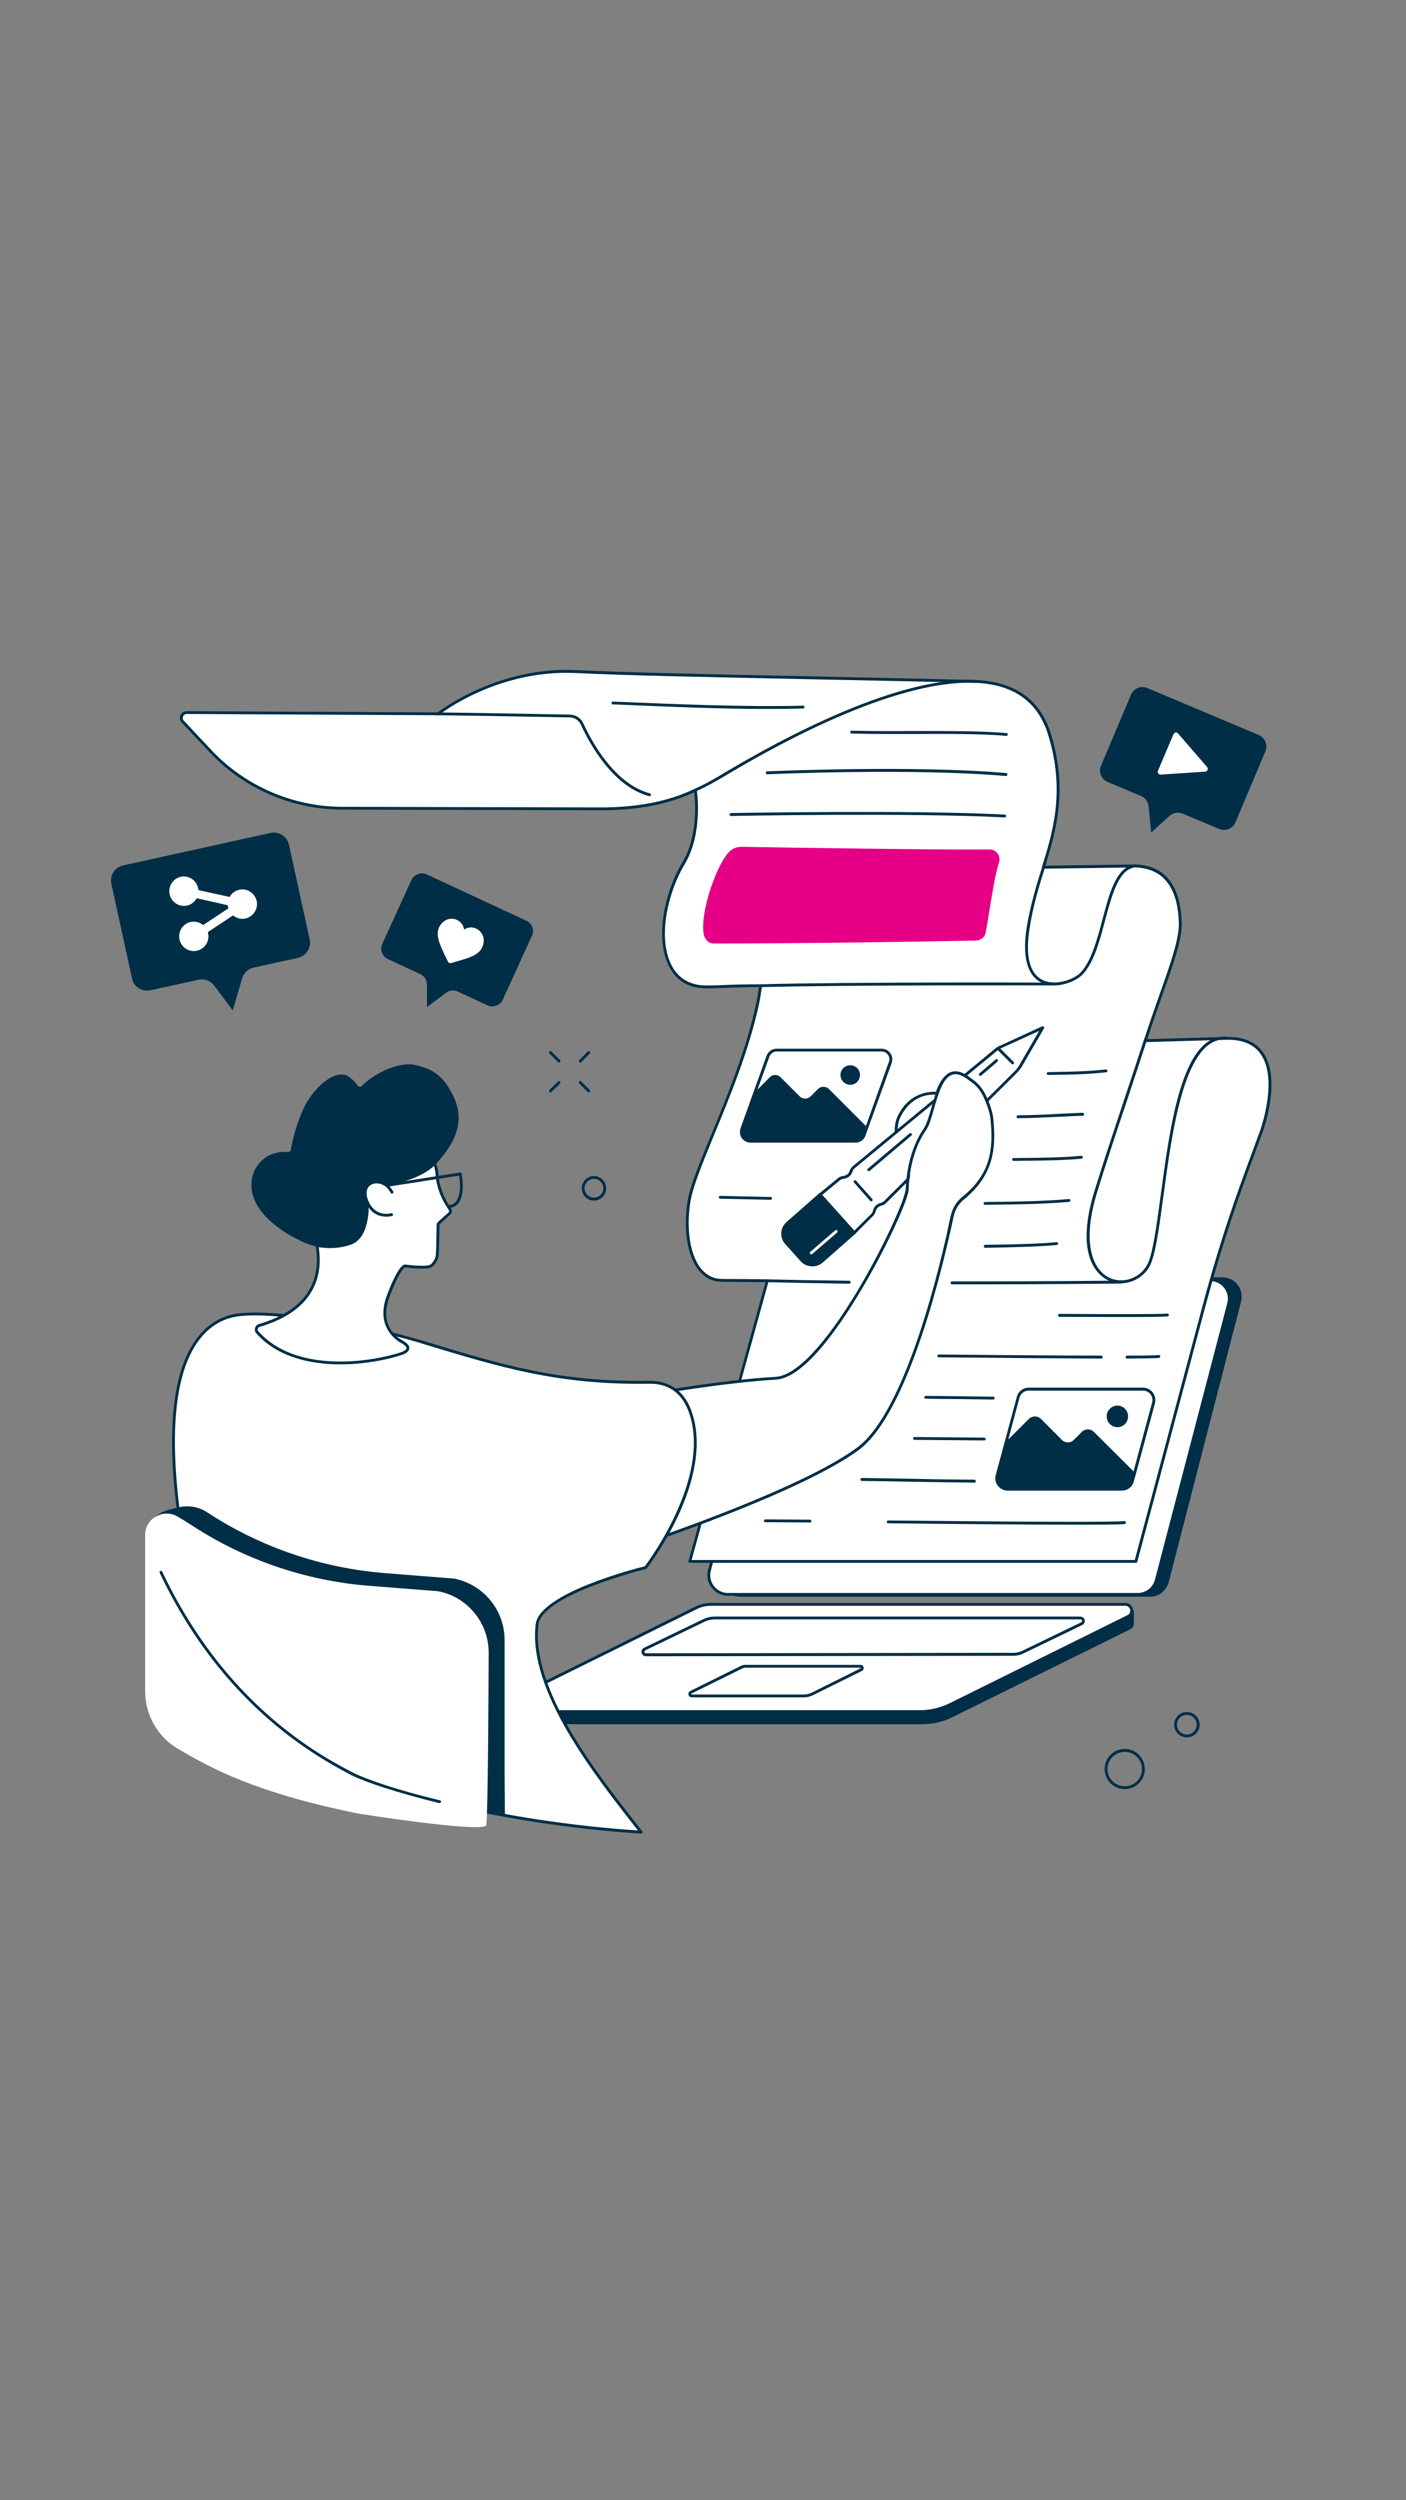 <?xml version="1.0" encoding="UTF-8"?>
<svg xmlns="http://www.w3.org/2000/svg" version="1.2" viewBox="0 0 900 1600" width="900" height="1600">
  <rect x="0" y="0" width="900" height="1600" fill="#808080" stroke="none"/>
  <title>Nowy projekt</title>
  <style>
		.s0 { fill: #002e47 } 
		.s1 { fill: #ffffff } 
		.s2 { fill: #e60086 } 
	</style>
  <path id="Layer" class="s0" d="m736.2 1021.8h-262.3c-8 0-13.9-7.7-11.9-15.6l46.4-179.5c1.4-5.5 6.3-9.3 11.9-9.3h262.2c8.1 0 14 7.7 11.9 15.6l-46.3 179.5c-1.5 5.5-6.3 9.3-11.9 9.3z"></path>
  <path id="Layer" class="s1" d="m728.3 1020.3h-262.3c-8 0-13.9-7.6-11.9-15.4l46.4-176.9c1.4-5.4 6.3-9.1 11.9-9.1h262.2c8.1 0 14 7.6 11.9 15.3l-46.3 176.9c-1.5 5.4-6.3 9.2-11.9 9.2z"></path>
  <path id="Layer" fill-rule="evenodd" class="s0" d="m728.3 1021.2h-262.3c-4.1 0-7.9-1.9-10.4-5.1-2.6-3.3-3.4-7.4-2.4-11.4l46.4-176.9c1.5-5.8 6.8-9.9 12.8-9.9h262.2c4.2 0 8 1.9 10.5 5.2 2.5 3.2 3.4 7.4 2.3 11.4l-46.3 176.9c-1.6 5.8-6.8 9.8-12.8 9.8zm-215.9-201.4c-5.2 0-9.7 3.5-11 8.5l-46.4 176.9c-0.9 3.4-0.1 7 2 9.8 2.2 2.8 5.5 4.4 9 4.4h262.3c5.2 0 9.7-3.5 11-8.5l46.3-176.9c0.9-3.4 0.2-7-2-9.8-2.1-2.8-5.4-4.4-9-4.4z"></path>
  <path id="Layer" class="s0" d="m590.3 1103.4h-260.7c-2.5 0-4-2-4.1-4-0.1-1.4-0.2-8.6-0.2-8.6l121.5-53.7c3-1.5 6.3-2.3 9.7-2.3l269.3-4.2c0 0 0 6.2 0 8.2 0.1 1.5-0.6 3-2.2 3.8l-114 56.3c-6 3-12.6 4.5-19.3 4.5z"></path>
  <path id="Layer" class="s1" d="m589 1095.3h-257.7c-4.9 0-6.4-6.6-2-8.8l116.2-57.6c3-1.5 6.3-2.2 9.7-2.2h265.1c4.3 0 5.7 5.8 1.8 7.7l-113.7 56.3c-6 3-12.7 4.6-19.4 4.6z"></path>
  <path id="Layer" fill-rule="evenodd" class="s0" d="m589 1096.2h-257.7c-3 0-4.9-2.2-5.4-4.3-0.5-2.1 0.2-4.9 2.9-6.2l116.3-57.6c3.1-1.5 6.6-2.3 10.1-2.3h265.1c2.7 0 4.4 1.9 4.9 3.8 0.4 1.9-0.2 4.4-2.7 5.6l-113.7 56.4c-6.1 3-13 4.6-19.8 4.6zm-133.8-68.6c-3.2 0-6.4 0.7-9.3 2.2l-116.2 57.5c-2 1-2.3 2.9-2 4.2 0.3 1.3 1.4 2.9 3.6 2.9h257.7c6.6 0 13.1-1.6 19-4.5l113.7-56.3c1.7-0.8 1.9-2.4 1.7-3.6-0.3-1.1-1.3-2.4-3.1-2.4z"></path>
  <path id="Layer" class="s1" d="m412.6 1055.3l37.7-18.2c2.3-1.1 4.7-1.7 7.3-1.7h233.9c2.1 0 2.7 2.8 0.9 3.7l-37.7 18.2c-1.8 0.9-3.8 1.3-5.8 1.3l-235.4 0.4c-2.1 0-2.7-2.8-0.9-3.7z"></path>
  <path id="Layer" fill-rule="evenodd" class="s0" d="m413.5 1059.9c-1.4 0-2.5-0.9-2.8-2.2-0.3-1.3 0.3-2.6 1.5-3.2l37.7-18.2c2.4-1.2 5-1.8 7.7-1.8h233.9c1.4 0 2.5 0.9 2.8 2.2 0.3 1.3-0.3 2.6-1.5 3.2l-37.7 18.2c-1.9 1-4 1.4-6.2 1.5zm44.1-23.6c-2.3 0-4.7 0.5-6.8 1.6l-37.7 18.2c-0.5 0.3-0.6 0.8-0.6 1.1 0.1 0.4 0.4 0.8 1 0.8q0 0 0 0l235.5-0.3c1.8 0 3.7-0.5 5.4-1.3l37.6-18.2c0.6-0.3 0.7-0.7 0.6-1.1-0.1-0.4-0.4-0.8-1-0.8zm-44.9 19z"></path>
  <path id="Layer" class="s1" d="m514.4 1085.3h-71.5c-1.4 0-1.8-1.8-0.6-2.4l32.3-16c0.8-0.4 1.7-0.6 2.7-0.6h73.5c1.2 0 1.6 1.6 0.5 2.2l-31.5 15.6c-1.7 0.8-3.5 1.2-5.4 1.2z"></path>
  <path id="Layer" fill-rule="evenodd" class="s0" d="m514.4 1086.2h-71.5c-1.1 0-1.9-0.6-2.2-1.7-0.2-1 0.3-2 1.2-2.4l32.3-16c0.9-0.5 2-0.7 3.1-0.7h73.5c1 0 1.8 0.6 2 1.6 0.2 0.9-0.2 1.8-1.1 2.3l-31.5 15.6c-1.8 0.9-3.8 1.3-5.8 1.3zm-37.1-19c-0.8 0-1.6 0.2-2.3 0.6l-32.3 15.9c-0.2 0.1-0.2 0.3-0.2 0.4 0.1 0.2 0.2 0.3 0.4 0.3h71.5c1.7 0 3.4-0.4 5-1.1l31.5-15.7c0.1 0 0.2-0.1 0.1-0.2 0-0.2-0.1-0.2-0.2-0.2z"></path>
  <path id="Layer" class="s1" d="m491.1 819.6c-22.7-0.3-26.2-0.1-29.8-0.3-19.1-0.8-24.2-29.1-20-51.9 4.3-22.8 33.1-75.2 43.8-125.7 0.8-3.5 1.8-10.9 1.8-10.9-24.1 0-34.8 1.5-40.9 0.2-29.1-6-24.6-51.8-8.5-78.5 12-19.8 7.6-46.9 7.6-46.9-9.4 4.3-28.1 12.5-62.9 12l-163.4-0.4c-31.8-0.1-62.2-13.3-84-36.4l-17.8-18.9c-2.1-2.3-0.5-5.9 2.6-5.9l160.9 0.8c0 0 36.7-29.4 88-27.1 51.2 2.4 114.2 3.1 254.2 6.3l4.2 0.2c21.1 1.5 37.7 10.9 44.7 33.1 11.2 35.3 3.9 61.1-3.7 85.7l59.3-0.8c11.6 0.5 27.4 5.8 28.3 36.3 0.5 14.8-11.6 42-22.4 75.5l51.6-1.5c44.8-1.3 22.9 59.1 22.9 59.1l-9.5 25.6c-10.5 28.5-19.7 57.5-27.5 86.9l-43.5 163.1h-285.6z"></path>
  <path id="Layer" fill-rule="evenodd" class="s0" d="m727.1 1000.1h-285.6c-0.2 0-0.5-0.1-0.7-0.3-0.2-0.3-0.2-0.6-0.1-0.8l49.3-178.5c-11.7-0.1-18.1-0.1-22-0.2-3.5 0-5.1 0-6.8-0.1-5.6-0.2-10.3-2.7-14-7.4-8.6-10.8-9.6-30.7-6.8-45.6 1.8-9.5 8-24.4 15.1-41.6 10-24.3 22.5-54.6 28.7-84.1 0.6-2.6 1.3-7.6 1.6-9.8-9.8 0-17.3 0.3-23.3 0.5-8.2 0.3-13.1 0.5-16.7-0.3-8.6-1.7-14.8-6.9-18.4-15.3-8.1-18.5-1.3-47.1 9.3-64.6 10.3-16.9 8.3-39.6 7.7-45-8.7 3.9-27.7 12-62.3 11.5l-163.3-0.4c-31.9-0.1-62.8-13.4-84.6-36.7l-17.8-18.9c-1.3-1.3-1.6-3.1-0.9-4.8 0.8-1.6 2.3-2.6 4.1-2.6l160.5 0.8c3.5-2.6 39.6-29.3 88.4-27.1 34.9 1.6 75 2.5 141.6 3.8 31.9 0.7 67.9 1.5 112.6 2.5l4.3 0.2c23.6 1.7 38.9 13 45.5 33.7 11.4 36.1 3.4 63.2-3.4 85l58.1-0.8c18.7 0.9 28.5 13.4 29.2 37.3 0.4 10.5-5.4 26.9-12.8 47.5-2.9 8.2-6.1 17.4-9.2 27l50.3-1.4c10.8-0.3 18.8 2.9 23.6 9.6 12.2 16.9 0.6 49.4 0.1 50.8l-9.4 25.5c-10.5 28.4-19.7 57.6-27.5 86.8l-43.5 163.1c-0.1 0.4-0.5 0.7-0.9 0.7zm-284.4-1.8h283.7l43.3-162.4c7.8-29.3 17.1-58.6 27.6-87l9.4-25.6c0.1-0.3 11.8-33 0.1-49-4.4-6.2-11.9-9.2-22.1-8.9l-51.6 1.5c-0.3 0-0.6-0.1-0.7-0.4-0.2-0.2-0.3-0.5-0.2-0.8 3.3-10.1 6.7-19.7 9.7-28.3 7.3-20.5 13-36.7 12.7-46.9-0.7-22.7-10-34.6-27.5-35.4l-59.2 0.8c-0.3 0-0.6-0.2-0.8-0.4-0.1-0.2-0.2-0.5-0.1-0.8 6.8-21.8 15.2-48.9 3.7-85.2-6.3-19.8-21-30.8-43.8-32.4l-4.3-0.2c-44.6-1-80.7-1.8-112.5-2.4-66.6-1.4-106.8-2.2-141.7-3.8-50.3-2.4-87 26.5-87.4 26.8-0.1 0.2-0.3 0.2-0.5 0.2l-160.9-0.8c-1.3 0-2.1 0.8-2.4 1.5-0.3 0.8-0.4 1.9 0.5 2.8l17.8 19c21.5 22.8 51.9 36 83.3 36.1l163.4 0.4c35.7 0.4 54.5-8.2 62.5-11.9 0.3-0.1 0.6-0.1 0.9 0 0.2 0.1 0.4 0.4 0.4 0.7 0.1 0.2 4.3 27.6-7.7 47.5-10.3 17.1-17.1 44.9-9.3 62.9 3.4 7.8 9.2 12.6 17.2 14.2 3.3 0.7 8.2 0.6 16.2 0.3 6.3-0.3 14.1-0.5 24.5-0.5 0.3 0 0.5 0.1 0.7 0.3 0.2 0.2 0.2 0.5 0.2 0.7 0 0.3-1.1 7.5-1.8 11-6.3 29.6-18.8 60-28.9 84.4-7 17.1-13.1 31.9-14.9 41.3-2.7 14.4-1.8 33.7 6.4 44.1 3.4 4.2 7.7 6.5 12.7 6.7 1.6 0.1 3.2 0.1 6.7 0.1 4 0 10.8 0 23.2 0.2 0.2 0 0.5 0.1 0.7 0.4 0.2 0.2 0.2 0.5 0.1 0.8z"></path>
  <path id="Layer" class="s0" d="m415.8 509.5q-0.1 0-0.3 0c-23.4-6.3-38.4-34.1-43.7-45.8-1.3-2.7-4-4.5-6.9-4.6-16.7-0.3-58.4-1.1-85.2-1.4-0.5 0-0.9-0.4-0.9-0.9 0-0.5 0.5-0.9 0.9-0.9 26.9 0.3 68.5 1.1 85.2 1.4 3.7 0.1 7 2.3 8.5 5.6 5.3 11.5 19.9 38.8 42.6 44.8 0.5 0.1 0.8 0.6 0.7 1.1-0.1 0.4-0.5 0.7-0.9 0.7z"></path>
  <path id="Layer" class="s0" d="m674.9 630.6c-2.9 0-5.8-0.5-8.4-1.9-6.3-3.1-13-11.8-9.3-35.2 2.5-14.9 6.3-27.3 10.1-39.3l0.9-3c0.2-0.5 0.7-0.8 1.2-0.6 0.5 0.1 0.7 0.6 0.6 1.1l-1 3.1c-3.7 11.9-7.6 24.2-9.9 39-2.9 17.7-0.1 29.2 8.2 33.3 8.6 4.3 20.5-0.7 24.2-4.5 7-7.3 10.7-21 14.2-34.2 3.9-14.8 7.6-28.7 15.9-33.6q2.5-1.4 5.5-1.6c0.5 0 1 0.4 1 0.9 0 0.5-0.4 0.9-0.9 0.9q-2.6 0.2-4.7 1.4c-7.6 4.5-11.2 18.1-15.1 32.5-3.5 13.4-7.2 27.3-14.6 34.9-3 3.1-10.4 6.8-17.9 6.8z"></path>
  <path id="Layer" class="s0" d="m445.2 506.5c-0.3 0-0.6-0.2-0.8-0.5-0.2-0.5 0-1 0.5-1.3 5.4-2.4 10.7-5.3 15.9-8.4l1-0.6c40.2-24.1 115-64.1 165.2-60.4 0.5 0 0.9 0.4 0.9 0.9-0.1 0.5-0.5 0.9-1 0.9-49.7-3.6-124.2 36.1-164.1 60.2l-1.1 0.6c-5.2 3.1-10.6 6-16.1 8.5q-0.2 0.1-0.4 0.1z"></path>
  <path id="Layer" class="s0" d="m486.9 631.7c-0.5 0-0.9-0.4-0.9-0.9 0-0.5 0.4-0.9 0.9-0.9 57.1-1.6 185.4-1.1 186.7-1.1 0.5 0 0.9 0.4 0.9 0.9 0 0.5-0.4 0.9-1 0.9-1.2 0-129.5-0.4-186.6 1.1q0 0 0 0z"></path>
  <path id="Layer" class="s0" d="m717.6 821.2c-2.6 0-5.2-0.5-7.7-1.6-5.6-2.5-22.8-13.8-9.3-57.5 5.5-17.9 12.3-38.2 18.8-57.8 4.3-12.9 8.8-26.3 12.8-38.7 0.2-0.5 0.7-0.8 1.2-0.6 0.5 0.1 0.7 0.6 0.6 1.1-4.1 12.5-8.5 25.9-12.8 38.8-6.6 19.6-13.3 39.8-18.8 57.7-10.4 33.6-2.6 50.6 8.2 55.3 8.5 3.7 18.8 0.1 23.5-8.1 3.7-6.3 6-23.9 8.8-44.3 6-44.9 13.5-100.8 39.9-102.1q1-0.1 1.9-0.1c0.5 0 0.9 0.4 0.9 0.9 0 0.6-0.4 1-0.9 1q-0.9 0-1.8 0c-24.9 1.2-32.6 58.6-38.2 100.5-2.8 20.6-5.2 38.4-9 45-3.8 6.6-10.9 10.5-18.1 10.5z"></path>
  <path id="Layer" class="s0" d="m621.5 821.9q-6 0-12.1 0c-0.5 0-0.9-0.4-0.9-1 0-0.5 0.4-0.9 0.9-0.9 58.8 0.1 107.9-0.5 108.4-0.5 0.5 0 0.9 0.4 0.9 0.9 0 0.5-0.4 1-0.9 1-0.5 0-43 0.5-96.3 0.5z"></path>
  <path id="Layer" class="s0" d="m543.6 821.5q-0.1 0-0.1 0c-19.2-0.3-36.8-0.6-52.4-1-0.5 0-0.9-0.4-0.9-0.9 0-0.5 0.5-1 1-0.9 15.5 0.4 33.2 0.7 52.4 0.9 0.5 0 0.9 0.5 0.9 1 0 0.5-0.4 0.9-0.9 0.9z"></path>
  <path id="Layer" class="s0" d="m687.4 921.4l5.1-5.1c2.1-2.1 5.6-2.1 7.7 0l26.2 26.1-1.5 5.4c-0.8 3-3.6 5.1-6.7 5.1h-73.2c-4.6 0-7.9-4.3-6.7-8.8l5.8-21.6 14.5-14.5c2.1-2.1 5.6-2.1 7.7 0l13.4 13.4c2.1 2.2 5.6 2.2 7.7 0z"></path>
  <path id="Layer" fill-rule="evenodd" class="s0" d="m718.2 953.9h-73.2c-2.5 0-4.7-1.2-6.3-3.1-1.5-2-2-4.5-1.3-6.9l13.5-50c0.9-3.5 4-5.9 7.6-5.9h73.1c2.5 0 4.8 1.2 6.3 3.1 1.5 2 2 4.5 1.4 6.9l-13.5 50c-0.9 3.5-4.1 5.9-7.6 5.9zm-59.7-64c-2.7 0-5.2 1.8-5.9 4.5l-13.4 50c-0.5 1.8-0.2 3.7 1 5.2 1.2 1.6 2.9 2.4 4.8 2.4h73.2c2.7 0 5.1-1.8 5.8-4.5l13.5-50c0.5-1.8 0.1-3.7-1-5.2-1.2-1.6-3-2.4-4.9-2.4z"></path>
  <path id="Layer" class="s0" d="m715.3 913.3c-3.8 0-6.9-3.1-6.9-6.9 0-3.8 3.1-6.9 6.9-6.9 3.8 0 6.8 3.1 6.8 6.9 0 3.8-3 6.9-6.8 6.9z"></path>
  <path id="Layer" class="s0" d="m518.9 701.6l4.7-4.7c1.9-1.9 5.1-1.9 7 0l23.8 23.8-1.3 4.8c-0.8 2.8-3.3 4.7-6.2 4.7h-66.5c-4.2 0-7.3-3.9-6.2-8l9.2-23.4 9.3-9.4c1.9-2 5.1-2 7 0l12.2 12.2c1.9 1.9 5.1 1.9 7 0z"></path>
  <path id="Layer" fill-rule="evenodd" class="s0" d="m547.7 731.2h-67.3c-2.3 0-4.3-1.1-5.6-2.9-1.2-1.8-1.5-4.1-0.8-6.2l16.7-46.5c1-2.7 3.6-4.5 6.4-4.5h67.3c2.2 0 4.3 1.1 5.5 2.9 1.3 1.8 1.6 4.1 0.9 6.2l-16.8 46.5c-0.9 2.7-3.5 4.5-6.3 4.5zm-50.6-58.3c-2.1 0-3.9 1.4-4.6 3.3l-16.8 46.5c-0.5 1.6-0.3 3.2 0.6 4.5 1 1.4 2.4 2.1 4.1 2.1h67.3c2.1 0 3.9-1.3 4.6-3.2l16.7-46.6c0.6-1.5 0.4-3.1-0.6-4.5-0.9-1.3-2.4-2.1-4-2.1z"></path>
  <path id="Layer" class="s0" d="m544.3 694.2c-3.5 0-6.3-2.8-6.3-6.3 0-3.4 2.8-6.2 6.3-6.2 3.4 0 6.2 2.8 6.2 6.2 0 3.5-2.8 6.3-6.2 6.3z"></path>
  <path id="Layer" class="s2" d="m450.4 597.5c-2.3-14.3 8.8-45.7 16.9-52.9q0.2-0.2 0.3-0.3c2-1.6 4.5-2.4 7-2.4 21 0.4 132.6 2.1 158.8 1.7 4.3 0 7.4 4.1 6.1 8.2-3.5 10.7-6.9 37.2-8.6 45.2-0.6 3.1-3.5 4.9-6.7 4.9-39.5 0.8-111.9 1.9-167.2 1.9-3.5 0-6-2.7-6.6-6.3z"></path>
  <path id="Layer" class="s0" d="m670.9 687.9c-0.5 0-0.9-0.4-0.9-0.9 0-0.5 0.4-0.9 0.9-0.9 19.6-0.3 27.3-0.7 37-1.7 0.5-0.1 0.9 0.3 1 0.8 0 0.5-0.3 1-0.8 1-9.8 1-17.5 1.5-37.2 1.7q0 0 0 0z"></path>
  <path id="Layer" class="s0" d="m651.6 715.6c-0.5 0-0.9-0.4-0.9-0.9 0-0.5 0.4-0.9 0.9-1 8.9 0 19-0.5 28-1 4.9-0.2 9.6-0.4 13.4-0.6 0.5 0 0.9 0.4 1 0.9 0 0.5-0.4 1-0.9 1-3.8 0.1-8.5 0.3-13.4 0.6-9 0.4-19.2 0.9-28.1 1z"></path>
  <path id="Layer" class="s0" d="m648.8 742.9c-0.5 0-0.9-0.4-0.9-0.9-0.1-0.5 0.4-0.9 0.9-0.9 21.1-0.2 32.7-0.4 43.3-1.5 0.5 0 0.9 0.4 1 0.9 0 0.5-0.3 0.9-0.8 1-10.7 1-22.3 1.2-43.5 1.4z"></path>
  <path id="Layer" class="s0" d="m493.3 767.8q0 0-0.1 0c-19.2-0.4-32.1-0.7-32.2-0.7-0.5 0-0.9-0.4-0.9-0.9 0-0.5 0.4-0.9 0.9-0.9 0.1 0 13 0.3 32.3 0.7 0.5 0 0.9 0.4 0.9 0.9 0 0.5-0.4 0.9-0.9 0.9z"></path>
  <path id="Layer" class="s0" d="m630.5 771c-0.5 0-0.9-0.4-0.9-0.9 0-0.5 0.4-0.9 0.9-0.9 25.6-0.2 42.1-0.8 53.7-1.9 0.5-0.1 0.9 0.3 1 0.8 0 0.5-0.3 0.9-0.8 1-11.7 1.1-28.3 1.7-53.9 1.9q0 0 0 0z"></path>
  <path id="Layer" class="s0" d="m630.6 798.5c-0.5 0-0.9-0.4-0.9-0.9 0-0.6 0.4-1 0.9-1 21.5-0.2 36.8-0.8 45.7-1.7 0.5 0 0.9 0.3 1 0.8 0 0.5-0.3 1-0.8 1-8.9 0.9-24.4 1.5-45.9 1.8q0 0 0 0z"></path>
  <path id="Layer" class="s0" d="m717.4 842.8q-15.6 0-39.2-0.1c-0.5 0-0.9-0.5-0.9-1 0-0.5 0.4-0.9 0.9-0.9q0 0 0 0c42.3 0.3 65.5 0.2 69-0.2 0.5-0.1 0.9 0.3 1 0.8 0.1 0.5-0.3 0.9-0.8 1-2.2 0.3-12.3 0.4-30 0.4z"></path>
  <path id="Layer" class="s0" d="m721.4 869.4c-0.5 0-0.9-0.5-0.9-1 0-0.5 0.4-0.9 0.9-0.9 11.7 0 18.6-0.1 20.3-0.4 0.5 0 0.9 0.3 1 0.8 0.1 0.5-0.3 1-0.8 1.1-1.8 0.2-8.5 0.3-20.5 0.4z"></path>
  <path id="Layer" class="s0" d="m704.9 869.4c-27-0.1-61.1-0.4-104-0.8-0.5 0-0.9-0.4-0.9-0.9 0-0.5 0.4-0.9 0.9-0.9q0 0 0 0c42.9 0.4 77 0.7 104 0.7 0.5 0 0.9 0.4 0.9 1 0 0.5-0.4 0.9-0.9 0.9z"></path>
  <path id="Layer" class="s0" d="m635.8 895.6q0 0 0 0c-10.3-0.1-16.8-0.2-23.8-0.3-5.5 0-11.3-0.1-19.4-0.2-0.5 0-1-0.4-1-0.9 0.1-0.5 0.5-0.9 1-0.9 8.1 0 13.9 0.1 19.4 0.2 7 0.1 13.6 0.2 23.8 0.3 0.5 0 0.9 0.4 0.9 0.9 0 0.5-0.4 0.9-0.9 0.9z"></path>
  <path id="Layer" class="s0" d="m630 921.8c-12-0.1-23-0.2-33.9-0.3l-10.7-0.1c-0.6 0-1-0.4-0.9-0.9 0-0.5 0.4-0.9 0.9-0.9l10.7 0.1c10.9 0.1 21.9 0.2 33.9 0.3 0.5 0 1 0.4 1 0.9-0.1 0.5-0.5 0.9-1 0.9z"></path>
  <path id="Layer" class="s0" d="m623.7 948.8c-17.2-0.2-29.4-0.4-41.3-0.6-9.3-0.2-18.9-0.4-30.7-0.5-0.5 0-0.9-0.4-0.9-1 0-0.4 0.4-0.9 0.9-0.9q0 0 0 0c11.8 0.2 21.5 0.4 30.8 0.5 11.8 0.3 24.1 0.5 41.2 0.6 0.5 0 0.9 0.4 0.9 0.9 0 0.6-0.4 1-0.9 1z"></path>
  <path id="Layer" class="s0" d="m689.9 975.7c-30.5 0-78.9-0.4-121.4-0.9-0.5 0-0.9-0.4-0.9-0.9 0-0.5 0.4-0.9 1-0.9 93.5 1 145.8 1.1 151.1 0.4 0.5 0 0.9 0.3 1 0.8 0.1 0.5-0.3 1-0.8 1.1-2.4 0.3-13.6 0.4-30 0.4z"></path>
  <path id="Layer" class="s0" d="m518.5 974.3l-28.6-0.2c-0.5 0-0.9-0.4-0.9-0.9 0-0.5 0.4-0.9 0.9-0.9l28.6 0.2c0.5 0 0.9 0.4 0.9 0.9 0 0.5-0.4 0.9-0.9 0.9z"></path>
  <path id="Layer" class="s0" d="m643.1 523.1q0 0 0 0c-57.2-3.1-174-1-175.2-0.9-0.5 0-0.9-0.4-0.9-0.9 0-0.5 0.4-1 0.9-1 1.2 0 118.1-2.1 175.3 1 0.5 0 0.9 0.4 0.8 0.9 0 0.5-0.4 0.9-0.9 0.9z"></path>
  <path id="Layer" class="s0" d="m644 496.6q-0.1 0-0.1 0c-59.3-5.2-151.8-1.2-152.8-1.1-0.5 0-0.9-0.4-0.9-0.9 0-0.5 0.4-1 0.9-1 0.9 0 93.6-4.1 152.9 1.1 0.5 0.1 0.9 0.5 0.9 1-0.1 0.5-0.5 0.9-0.9 0.9z"></path>
  <path id="Layer" class="s0" d="m644.2 470.9q-0.1 0-0.1 0c-16.7-1.4-38-1.3-58.6-1.2-13.7 0-27.8 0.1-40.3-0.3-0.6 0-1-0.4-0.9-0.9 0-0.6 0.4-1 0.9-0.9 12.6 0.3 26.7 0.3 40.3 0.2 20.6 0 42-0.1 58.7 1.3 0.6 0 0.9 0.5 0.9 1-0.1 0.5-0.5 0.8-0.9 0.8z"></path>
  <path id="Layer" class="s0" d="m491.9 453.7c-31.6 0-65.4-1.5-95.9-2.8l-3.7-0.1c-0.5 0-0.9-0.5-0.9-1 0.1-0.5 0.5-0.8 1-0.8l3.6 0.1c37.9 1.6 80.8 3.4 118.1 2.5 0.4-0.1 0.9 0.3 0.9 0.8 0 0.5-0.4 1-0.9 1-7.2 0.2-14.7 0.3-22.2 0.3z"></path>
  <path id="Layer" class="s0" d="m84.5 626.1l-13.2-60.4c-1.2-5.4 2.2-10.8 7.6-11.9l94.3-20.8c5.4-1.1 10.7 2.3 11.8 7.7l13.2 60.4c1.2 5.4-2.2 10.7-7.6 11.9l-28.2 6.2c-3.6 0.8-6.4 3.4-7.4 6.9l-6 20.5-11.9-15.9c-2.4-3.1-6.3-4.6-10.1-3.7l-30.7 6.7c-5.4 1.2-10.7-2.2-11.8-7.6z"></path>
  <path id="Layer" class="s1" d="m122 590c3-0.6 5.9 0.2 8 2l16.2-10.7c-0.1-0.3-0.2-0.5-0.2-0.7-0.1-0.5-0.1-0.9-0.2-1.3l-19.9-4.5c-1.3 2.3-3.4 4.1-6.2 4.7-5 1.1-10-2.1-11.1-7.2-1.1-5.1 2.1-10.1 7.1-11.2 5-1.1 10 2.1 11.1 7.2 0.1 0.4 0.2 0.9 0.2 1.3l20 4.4c1.2-2.3 3.4-4 6.1-4.6 5-1.2 10 2.1 11.2 7.1 1.1 5.1-2.1 10.1-7.2 11.3-2.9 0.6-5.8-0.2-7.9-2l-16.2 10.7c0.1 0.2 0.1 0.5 0.2 0.7 1.1 5.1-2.1 10.1-7.1 11.2-5.1 1.1-10.1-2.1-11.2-7.2-1.1-5 2.1-10.1 7.1-11.2z"></path>
  <path id="Layer" class="s0" d="m244.7 604l18.7-40.9c1.7-3.6 6-5.2 9.6-3.6l63.9 29.7c3.7 1.7 5.3 6 3.6 9.6l-18.7 41c-1.7 3.6-6 5.2-9.6 3.6l-19.2-8.9c-2.4-1.1-5.2-0.8-7.3 0.7l-12.4 9.3v-14.5c0-2.8-1.7-5.4-4.2-6.6l-20.9-9.7c-3.6-1.7-5.2-6-3.5-9.7z"></path>
  <path id="Layer" class="s1" d="m285.9 588.6c2.1-0.9 4.5-0.9 6.6 0.1q2.4 1.1 3.7 3.4 0.6 1.2 0.9 2.7 1.3-0.7 2.6-1.1 2.6-0.6 5 0.5c2.2 1 3.7 2.7 4.5 4.9 0.7 2.2 0.6 4.7-0.5 7-1 2.3-2.9 4.1-5.7 5.5-2.6 1.3-6 2.3-9.8 3.4-1.3 0.4-2.8 0.8-4.4 1.3-0.4 0.1-0.8 0.1-1.2-0.1-0.4-0.1-0.7-0.5-0.9-0.9-0.7-1.5-1.4-2.9-2-4.1-1.7-3.7-3.2-6.8-3.9-9.6-0.9-3.1-0.8-5.7 0.2-8.1 1.1-2.2 2.8-4 4.9-4.9z"></path>
  <path id="Layer" class="s0" d="m780.4 530.5l-23.3-9.8c-2.9-1.2-6.2-0.7-8.5 1.4l-11.7 10.7-1.7-16.9c-0.3-2.9-2.1-5.4-4.8-6.5l-21.4-9c-4.1-1.7-6-6.4-4.2-10.5l19.2-45.4c1.7-4 6.3-5.9 10.4-4.2l71.4 30.1c4 1.7 5.9 6.4 4.2 10.4l-19.2 45.5c-1.7 4-6.4 5.9-10.4 4.2z"></path>
  <path id="Layer" class="s1" d="m741.2 493.3l10-23.5c0.5-1.2 2.1-1.4 2.9-0.4l18.6 21.5c0.9 1.1 0.2 2.8-1.2 2.9l-28.5 1.9c-1.3 0.1-2.3-1.2-1.8-2.4z"></path>
  <path id="Layer" class="s1" d="m419.3 891.6c0 0 45.5-7.9 77.2-9.6 31.8-1.8 83.2-108.1 84.3-120.9 0 0 0.8-2.7-0.2-5.8-3.1-9.6-10.3-29.8-5.2-40.4 8.5-17.8 24.3-15.2 24.3-15.2 0 0 4.4-15.9 14.8-12.2 7.9 2.8 16.7 10.5 18.2 25 2.2 19.7 2.5 38.9-16.1 54.1-3.6 2.9-6.1 7-7.1 11.6-5.9 28.2-28.2 125.2-60.3 148.9-37.8 27.9-139.4 61.3-139.4 61.3z"></path>
  <path id="Layer" fill-rule="evenodd" class="s0" d="m409.8 989.3q-0.3 0-0.6-0.2c-0.2-0.2-0.3-0.5-0.3-0.8l9.5-96.8c0-0.4 0.3-0.8 0.7-0.8 0.5-0.1 45.9-7.9 77.4-9.6 13-0.7 31.8-20.6 52.9-55.9 16.9-28.4 29.9-58.1 30.5-64.2q0-0.1 0-0.2c0 0 0.7-2.4-0.2-5.2q-0.3-1-0.7-2.2c-3.5-10.7-9.3-28.7-4.5-38.9 7.6-15.9 21.2-16 24.6-15.8 0.7-2.2 3.3-9 8.3-11.7 2.3-1.2 4.8-1.3 7.4-0.4 3.9 1.4 16.8 7.3 18.9 25.8 2.1 20.1 2.5 39.4-16.5 54.9-3.5 2.8-5.9 6.8-6.8 11-6 29.1-28.4 125.7-60.7 149.6-37.4 27.6-138.6 61-139.6 61.4q-0.1 0-0.3 0zm10.3-96.9l-9.2 94.7c12.1-4.1 102.9-35 137.7-60.7 31.8-23.5 54-119.5 60-148.4 1-4.7 3.6-9 7.5-12.1 18.3-15 17.9-33.7 15.7-53.3-1.9-17.4-14-23-17.6-24.3-2.2-0.7-4.1-0.6-6 0.4-5.1 2.7-7.5 11.2-7.6 11.3-0.1 0.4-0.5 0.7-1 0.6-0.6-0.1-15.3-2.2-23.4 14.7-4.5 9.5 1.4 27.7 4.6 37.5q0.4 1.2 0.7 2.2c1 3.1 0.3 5.7 0.2 6.2-0.7 7.3-14.5 37.8-30.8 64.9-15.1 25.4-36.8 55.8-54.3 56.8-29.3 1.6-70.6 8.5-76.5 9.5z"></path>
  <path id="Layer" class="s1" d="m546.7 789l-22.2-24.1 12.3-10.1c0.7-0.6 1.5-1 2.3-1.2l1.6-0.3c1.9-0.5 3.5-1.9 4.1-3.8 0.3-1 0.9-1.9 1.8-2.6l91.2-75.3q1.1-0.9 2.5-1.5l27.2-12.4-14.4 24.7q-1.2 2-2.9 3.7l-83.6 83.1c-0.7 0.7-1.6 1.2-2.6 1.4l-0.2 0.1c-1.9 0.5-3.4 1.9-4 3.7l-0.2 0.9c-0.3 0.9-0.8 1.6-1.4 2.3z"></path>
  <path id="Layer" fill-rule="evenodd" class="s0" d="m546.7 789.9q0 0 0 0-0.4 0-0.6-0.3l-22.2-24.1c-0.2-0.2-0.3-0.4-0.3-0.7 0-0.2 0.2-0.5 0.3-0.6l12.3-10.1c0.8-0.7 1.8-1.2 2.7-1.4l1.6-0.3c1.6-0.4 2.9-1.6 3.4-3.2 0.4-1.2 1.1-2.2 2.1-3l91.2-75.3q1.2-1 2.7-1.6l27.2-12.5c0.4-0.1 0.8 0 1.1 0.3 0.2 0.3 0.3 0.7 0.1 1l-14.4 24.8c-0.9 1.4-1.9 2.7-3.1 3.8l-83.5 83.1c-0.9 0.9-1.9 1.5-3 1.7l-0.3 0.1c-1.5 0.4-2.8 1.6-3.3 3.1l-0.3 0.9c-0.3 1-0.8 1.9-1.6 2.6l-11.4 11.4c-0.2 0.2-0.4 0.3-0.7 0.3zm-20.8-24.9l20.9 22.6 10.8-10.7c0.5-0.5 0.9-1.1 1.1-1.8l0.3-1c0.6-2.1 2.4-3.7 4.6-4.3h0.2c0.8-0.3 1.6-0.7 2.2-1.3l83.6-83.1q1.5-1.5 2.7-3.5l12.9-22.2-24.6 11.2q-1.2 0.6-2.2 1.4l-91.3 75.3c-0.7 0.5-1.2 1.3-1.4 2.2-0.7 2.2-2.5 3.9-4.8 4.4l-1.6 0.3c-0.7 0.2-1.3 0.5-1.9 1z"></path>
  <path id="Layer" class="s0" d="m648.2 681.1q-0.3 0-0.6-0.2l-9.2-9.2c-0.4-0.4-0.4-0.9 0-1.3 0.3-0.4 0.9-0.4 1.3 0l9.2 9.2c0.3 0.3 0.3 0.9 0 1.3q-0.3 0.2-0.7 0.2z"></path>
  <path id="Layer" class="s0" d="m504.1 782.7l20.8-18.3 22 24.5-20.7 18.2c-3.8 3.4-9.6 3.1-12.9-0.5l-10.1-11.2c-3.3-3.7-2.9-9.4 0.9-12.7z"></path>
  <path id="Layer" fill-rule="evenodd" class="s0" d="m520 810.4c-2.8 0-5.5-1.1-7.4-3.2l-10.1-11.2c-1.7-2-2.6-4.5-2.4-7.1 0.1-2.6 1.4-5.1 3.4-6.9l20.8-18.3c0.4-0.3 0.9-0.3 1.3 0.1l22 24.5c0.2 0.2 0.3 0.4 0.2 0.7q0 0.3-0.3 0.6l-20.7 18.2c-2 1.8-4.4 2.6-6.8 2.6zm-15.3-27.1c-1.7 1.5-2.7 3.6-2.8 5.7-0.1 2.2 0.6 4.2 2 5.7l10.1 11.2c2.9 3.3 8.1 3.6 11.6 0.6l20-17.7-20.8-23.1z"></path>
  <path id="Layer" class="s0" d="m557.7 768.8q-0.4 0-0.7-0.3l-10.3-11.7c-0.4-0.4-0.3-1 0.1-1.3 0.3-0.4 0.9-0.3 1.2 0.1l10.4 11.7c0.3 0.4 0.2 0.9-0.1 1.3q-0.3 0.2-0.6 0.2z"></path>
  <path id="Layer" class="s0" d="m556.1 749.5c-0.2 0-0.5-0.1-0.7-0.3-0.3-0.4-0.3-0.9 0.1-1.3l26.7-22.6c0.4-0.3 0.9-0.3 1.3 0.1 0.3 0.4 0.3 1-0.1 1.3l-26.7 22.6q-0.3 0.2-0.6 0.2z"></path>
  <path id="Layer" class="s0" d="m627.5 688.5c-0.2 0-0.5-0.1-0.7-0.3-0.3-0.4-0.2-1 0.1-1.3l10.4-8.9c0.4-0.3 1-0.3 1.3 0.1 0.3 0.4 0.3 1-0.1 1.3l-10.4 8.9q-0.2 0.2-0.6 0.2z"></path>
  <path id="Layer" class="s1" d="m519.3 802.7c-0.3 0-0.5-0.1-0.7-0.3-0.4-0.4-0.3-0.9 0.1-1.3l16-13.8c0.3-0.3 0.9-0.3 1.2 0.1 0.4 0.4 0.3 0.9 0 1.3l-16 13.8q-0.3 0.2-0.6 0.2z"></path>
  <path id="Layer" class="s1" d="m580.8 761.1c0 0 4.4-24.1 11.1-38.1 5.2-11 7.8-47.5 27.5-33.4 4.2 3 7.1 4.8 10.2 10.4 1.8 3.1 4.8 10.9 5.2 15 2.2 19.7 0.4 36.5-18.2 51.6-3.6 3-6.1 7-7.1 11.5-0.5 2.7-28.8-16.2-28.7-17z"></path>
  <path id="Layer" class="s0" d="m607.2 789.8q-0.1 0-0.2 0c-0.5-0.1-0.8-0.6-0.7-1.1 0.8-3.7 1.6-7.3 2.3-10.7 1-4.7 3.6-9 7.4-12.1 18-14.6 20.2-30.2 17.9-50.8-0.4-3.8-3.4-11.6-5.1-14.6-2.8-5.1-5.3-6.9-9.1-9.6l-0.8-0.6c-3.8-2.6-6.9-3.5-9.5-2.5-5.9 2-8.8 12.4-11.5 21.6-1.6 5.7-3.1 11.1-5.3 14.1-11 15.8-10.9 37.3-10.9 37.6-0.1 1-0.8 3.3-2.2 7.7-0.2 0.5-0.7 0.8-1.2 0.6-0.4-0.1-0.7-0.6-0.5-1.1 1.6-5.1 2-6.8 2-7.3 0-0.1 0-22.2 11.3-38.5 2-2.8 3.5-8.1 5.1-13.6 2.7-9.6 5.8-20.5 12.6-22.9 3.2-1.1 6.9-0.2 11.1 2.8l0.9 0.6c3.8 2.8 6.6 4.8 9.6 10.2 1.8 3.1 4.9 11.2 5.3 15.3 2.3 20.6 0 37.4-18.5 52.5-3.5 2.8-5.9 6.7-6.8 10.9-0.7 3.5-1.5 7.1-2.3 10.8-0.1 0.4-0.5 0.7-0.9 0.7z"></path>
  <path id="Layer" class="s1" d="m441 901.4c17.6 43.4-27.7 101.7-27.7 101.7 0 0-67.1 16.4-69.5 36.4-5.1 42.7 38.9 97.7 66.6 133-90.4-5.8-166.5-27.8-185.1-37.4-42-21.5-73.7-51.2-97.6-85.9-3.9-18-6.7-38.4-10.5-60.9-19-115 10-143.7 35.7-146.9 23.2-2.8 80.8 6.3 116.3 17.2 50.9 15.5 88 26.9 146.3 25.9 12-0.2 21 5.8 25.5 16.9z"></path>
  <path id="Layer" fill-rule="evenodd" class="s0" d="m121.2 1006.8q-1.5-9-3-18.7c-10.7-64.1-7.6-108 9.1-130.4 6.7-8.9 15.3-14.1 25.7-15.4 24-2.9 82 6.8 116 17.1l1.1 0.4c50.7 15.4 87.4 26.6 145.4 25.7 11.7-0.2 20.2 5.4 24.7 16.3 16.6 40.9-24.3 96.3-27.4 100.5-5.7 1.4-67.5 17.2-69.9 37.1-5.1 42.4 37.4 96.3 65.5 132-88.5-5.9-163.7-27.3-182.6-37.1-39.3-20.1-72-48.9-97.2-85.5-2.8-12.8-5.1-27-7.4-42zm290 166.1c0.2-0.3 0.2-0.7-0.1-1l-1.2-1.6c-27.9-35.4-70.2-89-65.2-130.7 2.3-19.1 68.2-35.4 68.8-35.6q0.3 0 0.5-0.3c0.1-0.1 11.5-14.9 20.6-34.8 8.4-18.4 16.5-45.1 7.3-67.8-4.7-11.5-14.1-17.7-26.5-17.5-57.7 1-94.2-10.2-144.7-25.6l-1.2-0.3c-34.1-10.4-92.5-20.2-116.7-17.2-10.9 1.3-20 6.8-26.9 16.1-17.1 22.8-20.3 67.2-9.5 131.8q1.5 9.7 3 18.7c2.3 15.1 4.6 29.4 7.4 42.3q0.1 0.2 0.2 0.3c25.4 36.9 58.3 65.9 97.9 86.3 19.3 9.8 95.8 31.7 185.5 37.4q0 0 0 0c0.4 0 0.7-0.2 0.8-0.5z"></path>
  <path id="Layer" class="s1" d="m270.9 729.2c0 0 8.4 12.7 8.9 23.1 0.2 2.8 1.3 11.7 8.1 21.4 0.7 0.9 0.6 2.2-0.3 3l-6.5 5.8c-0.5 0.4-0.7 0.9-0.7 1.5-0.1 3.7-0.2 17.4-0.6 20-0.5 2.9-2.9 5.5-4.1 6.2-3.1 1.6-16.6-0.1-16.6-0.1 0 0-3.6 0.4-10.7 19.6-7.7 20.7 8.2 28.6 8.2 28.6 6 3.1 6.1 6.1-0.3 8.1-22.3 7.1-68.3 12.3-91.6-13.8-1.3-1.5-0.6-3.8 1.3-4.4 59.1-17.4 30.9-67.6 32.2-68 3.2-0.8 21.5-20.2 32.2-25.7 7.4-3.7 16.3 1.7 22.2-4z"></path>
  <path id="Layer" fill-rule="evenodd" class="s0" d="m208.8 772.7c7.1-6.3 15.8-14.2 22.1-17.3 3.1-1.6 6.6-1.5 10-1.3 4.3 0.2 8.8 0.5 12.3-2.9q0.1 0 0.1-0.1l17.4-20.4c2 3.2 7.8 13.3 8.2 21.7 0.1 1.8 0.9 11.3 8.3 21.8 0.4 0.6 0.3 1.3-0.2 1.8l-6.5 5.8c-0.7 0.6-1 1.4-1 2.2-0.1 8.3-0.3 17.8-0.6 19.8-0.5 2.6-2.6 5-3.6 5.6-2.1 1.1-11 0.5-16.1-0.2q-0.1 0-0.2 0c-0.9 0.1-4.7 1.8-11.5 20.2-7.8 21.2 8.6 29.6 8.7 29.7 3.7 1.9 4 3.2 4 3.7 0 0.4-0.5 1.6-4.2 2.8-21.2 6.7-67.3 12.6-90.6-13.6-0.4-0.4-0.5-1.1-0.4-1.7 0.2-0.6 0.7-1.1 1.3-1.2 17.1-5.1 28.7-13.4 34.3-24.8 8.5-16.9 1.4-35.8-0.9-42-0.2-0.6-0.4-1.1-0.5-1.5 1.7-1 4.7-3.6 9.6-8.1zm47.7 94.6c3.6-1.1 5.4-2.5 5.5-4.4 0.2-1.8-1.5-3.6-5-5.5-0.6-0.3-15-7.7-7.7-27.4 6-16.2 9.3-18.6 9.9-18.9 2.2 0.2 13.8 1.6 17-0.1 1.5-0.8 3.9-3.8 4.5-6.9 0.4-2.6 0.6-16 0.6-20.1q0-0.5 0.4-0.8l6.5-5.9c1.2-1 1.4-2.8 0.5-4.1-7.1-10.1-7.9-19.2-7.9-20.9-0.6-10.6-8.8-23.1-9.2-23.6-0.1-0.3-0.4-0.4-0.7-0.4-0.3-0.1-0.6 0.1-0.7 0.3l-18.2 21.3c-3 2.8-6.9 2.6-11 2.4-3.6-0.2-7.4-0.4-11 1.4-6.4 3.3-15.3 11.3-22.4 17.7-4.2 3.7-8.6 7.6-9.7 7.9-0.2 0.1-0.5 0.3-0.6 0.5-0.2 0.5-0.1 1 0.7 3.1 2.3 6 9.1 24.4 1 40.6-5.4 10.9-16.6 18.9-33.2 23.8-1.3 0.4-2.2 1.3-2.5 2.5-0.4 1.2-0.1 2.5 0.7 3.4 13.5 15.2 34.4 19.9 53.9 19.9 15 0 29.3-2.8 38.6-5.8z"></path>
  <path id="Layer" class="s0" d="m287.4 773c-0.5 0-0.9-0.3-0.9-0.8-0.1-0.5 0.3-0.9 0.8-1 2-0.1 3.6-0.9 4.7-2.5 3.5-4.5 2.3-13.6 1.9-16.4l-46.2 7.2c-0.6 0.1-1-0.2-1.1-0.7-0.1-0.5 0.3-1 0.8-1.1l47.1-7.4c0.5-0.1 0.9 0.3 1 0.7 0.1 0.6 2.5 12.9-2 18.9-1.5 1.9-3.5 3-6 3.1q-0.1 0-0.1 0z"></path>
  <path id="Layer" class="s0" d="m247.3 778.6c-3.9 0-10-1.4-13.3-9.6-2-5-1.3-9.4 1.8-11.9 3.3-2.5 8.3-2.2 12.3 0.8 1.4 1.1 3.4 4.2 3.6 4.5 0.3 0.5 0.1 1-0.3 1.3-0.4 0.3-1 0.1-1.3-0.3-0.5-0.9-2.1-3.3-3.1-4-3.3-2.5-7.5-2.8-10.1-0.8-2.5 1.9-2.9 5.5-1.2 9.7 4.5 11 14.3 8.2 14.7 8.1 0.5-0.1 1 0.1 1.1 0.6 0.2 0.5-0.1 1-0.6 1.2 0 0-1.5 0.4-3.6 0.4z"></path>
  <path id="Layer" class="s0" d="m279.5 744.4c-3.7 4-10.8 10-31.1 14.2-0.4 0.1-11.2-5.3-14.1 1.9-0.9 2.3-0.8 4.9 0.1 7.3l1.6 3.8c0 0 0.9 20.6-11.4 24.9-7.8 2.7-14.8 2.4-18.9 1.8q-0.4 0.1-0.8 0c-4.7-1.1-7.6-1.7-15.6-5.8-11.6-6-27-17.2-28.3-32.3-0.1-1.3-1.2-11.9 8.6-19.2 5.5-4 11.7-4 14.8-3.8 0.8 0.1 1.5-0.5 1.7-1.3 2.3-13.1 6.9-24.3 9.6-29.3 3.7-6.8 14.2-20.1 24.4-18.9 3.6 0.4 7.6 5.2 9.2 7.4 0.6 0.6 1.6 0.6 2.3-0.1 7.8-8.3 23.7-15.5 33.4-13.6 14.2 2.8 18.9 9.1 23.2 16.3 10.5 17.6 4.5 32.2-8.7 46.7z"></path>
  <path id="Layer" class="s0" d="m323 1049.5v84c0 0 0.1 16.4 0.2 28.3-49.1-8.9-85.7-20.4-97.9-26.7-58.7-30.1-97.2-76-122.5-129.4l-5.7-32.8c0-0.2 0.5-0.7 1.1-1.3 2.8-2.6 6.3-4.5 10.1-5.5l6-1.5c6.2-1.5 12.7-0.4 18 3q0.4 0.3 0.8 0.5c34 22.2 73 35.4 113.4 38.6l44.1 3.5q0.1 0 0.2 0c18.7 3.8 32.2 20.2 32.2 39.3z"></path>
  <path id="Layer" class="s1" d="m230.1 1160.7c-67-13.4-95.5-29.5-116.1-41.5-13.1-7.7-21.1-21.8-21.1-36.9v-100c0-10.5 11.4-17.1 20.6-11.9q5 2.9 9.7 6c33.8 22 72.7 35.2 112.9 38.4l44.5 3.5c18.7 3.7 32.2 20.2 32.2 39.3 0 0-0.3 109.9-1.7 110.8-6.1 4.1-81-7.7-81-7.7z"></path>
  <path id="Layer" class="s0" d="m281.4 1153.9q-0.1 0-0.2 0c-12.9-3.2-25.1-6.6-35.3-9.9-0.5-0.1-0.8-0.6-0.6-1.1 0.1-0.5 0.7-0.8 1.1-0.6 10.2 3.3 22.3 6.7 35.2 9.8 0.5 0.1 0.8 0.6 0.7 1.1-0.1 0.4-0.5 0.7-0.9 0.7z"></path>
  <path id="Layer" class="s0" d="m246.2 1144.1q-0.2 0-0.3-0.1c-9.3-3-16.5-5.8-21-8-7.2-3.8-14.3-7.8-21.1-12.1-0.4-0.2-0.5-0.8-0.3-1.2 0.3-0.5 0.9-0.6 1.3-0.3 6.7 4.2 13.8 8.2 21 11.9 4.2 2.2 11.6 5 20.6 8 0.5 0.1 0.8 0.7 0.6 1.1-0.1 0.4-0.5 0.7-0.8 0.7z"></path>
  <path id="Layer" class="s0" d="m204.3 1124.1q-0.3 0-0.5-0.2c-43.4-27.4-77.6-66.9-101.6-117.4-0.2-0.4 0-1 0.4-1.2 0.5-0.2 1 0 1.2 0.4 23.9 50.2 57.8 89.5 101 116.7 0.4 0.3 0.5 0.8 0.3 1.2-0.2 0.3-0.5 0.5-0.8 0.5z"></path>
  <path id="Layer" fill-rule="evenodd" class="s0" d="m380.2 768.3c-4.3 0-7.8-3.5-7.8-7.9 0-4.3 3.5-7.8 7.8-7.8 4.3 0 7.8 3.5 7.8 7.8 0 4.4-3.5 7.9-7.8 7.9zm6-7.9c0-3.3-2.7-6-6-6-3.3 0-6 2.7-6 6 0 3.3 2.7 6 6 6 3.3 0 6-2.7 6-6z"></path>
  <path id="Layer" fill-rule="evenodd" class="s0" d="m759.7 1111.8c-4.5 0-8.1-3.6-8.1-8.1 0-4.5 3.6-8.1 8.1-8.1 4.5 0 8.2 3.6 8.2 8.1 0 4.5-3.7 8.1-8.2 8.1zm6.3-8.1c0-3.5-2.8-6.3-6.3-6.3-3.5 0-6.3 2.8-6.3 6.3 0 3.5 2.8 6.3 6.3 6.3 3.5 0 6.3-2.8 6.3-6.3z"></path>
  <path id="Layer" fill-rule="evenodd" class="s0" d="m720 1144.9c-7.2 0-12.9-5.7-12.9-12.8 0-7.1 5.7-12.9 12.9-12.9 7.1 0 12.8 5.8 12.8 12.9 0 7.1-5.7 12.8-12.8 12.8zm11-12.8c0-6.1-4.9-11-11-11-6.1 0-11.1 4.9-11.1 11 0 6.1 5 11 11.1 11 6.1 0 11-4.9 11-11z"></path>
  <path id="Layer" class="s0" d="m357.8 680q-0.3 0-0.6-0.3l-5.5-5.5c-0.3-0.3-0.3-0.9 0.1-1.3 0.3-0.3 0.9-0.3 1.2 0l5.5 5.5c0.3 0.4 0.3 0.9 0 1.3-0.2 0.2-0.4 0.3-0.7 0.3z"></path>
  <path id="Layer" class="s0" d="m376.9 699.1q-0.4 0-0.7-0.3l-5.4-5.4c-0.4-0.4-0.4-1 0-1.3 0.4-0.4 0.9-0.4 1.3 0l5.4 5.4c0.4 0.4 0.4 1 0 1.3-0.2 0.2-0.4 0.3-0.6 0.3z"></path>
  <path id="Layer" class="s0" d="m352.4 699.1c-0.2 0-0.5-0.1-0.6-0.3-0.4-0.3-0.4-0.9-0.1-1.3l5.5-5.4c0.3-0.4 0.9-0.4 1.3 0 0.3 0.3 0.3 0.9 0 1.3l-5.5 5.4q-0.2 0.3-0.6 0.3z"></path>
  <path id="Layer" class="s0" d="m371.4 680c-0.2 0-0.4-0.1-0.6-0.3-0.4-0.4-0.4-0.9 0-1.3l5.4-5.5c0.4-0.3 1-0.3 1.3 0 0.4 0.4 0.4 1 0 1.3l-5.4 5.5q-0.3 0.3-0.7 0.3z"></path>
</svg>
